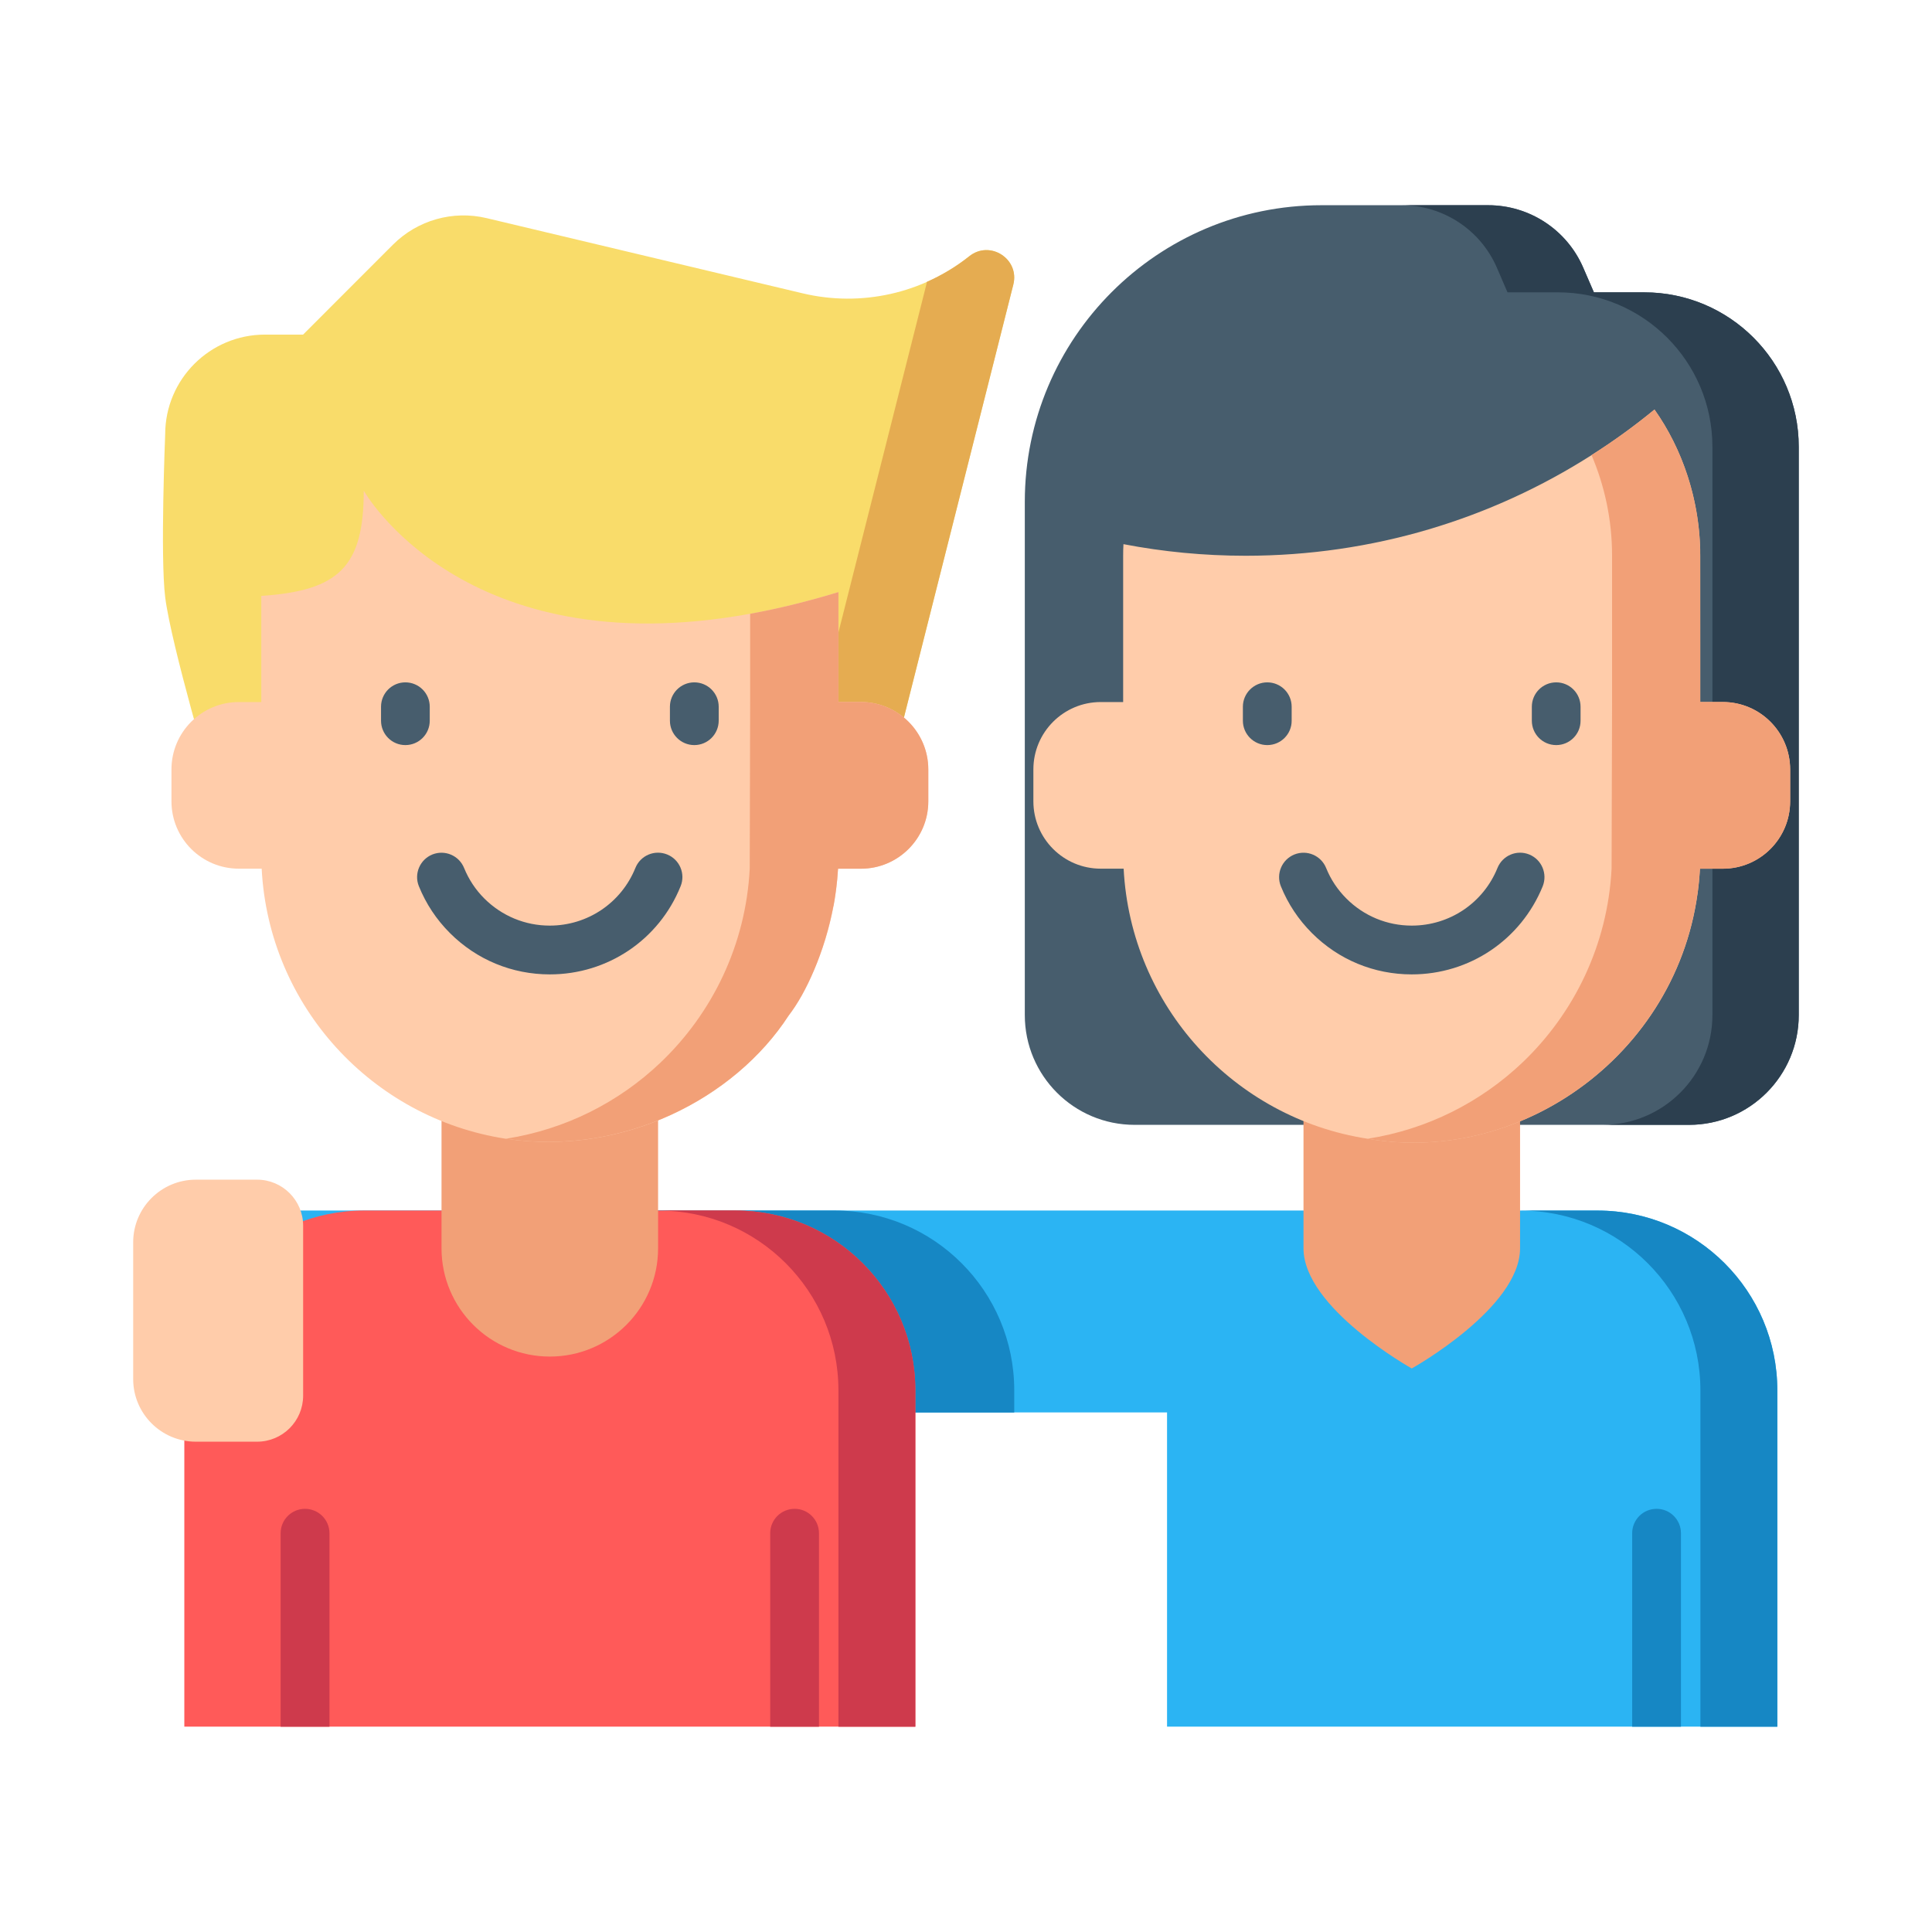 <?xml version="1.0" encoding="utf-8"?>
<!-- Generator: Adobe Illustrator 15.0.0, SVG Export Plug-In . SVG Version: 6.00 Build 0)  -->
<!DOCTYPE svg PUBLIC "-//W3C//DTD SVG 1.1//EN" "http://www.w3.org/Graphics/SVG/1.1/DTD/svg11.dtd">
<svg version="1.1" id="Слой_1" xmlns="http://www.w3.org/2000/svg" xmlns:xlink="http://www.w3.org/1999/xlink" x="0px" y="0px"
	 width="32px" height="32px" viewBox="0 0 32 32" enable-background="new 0 0 32 32" xml:space="preserve">
<title>feature icon/persom</title>
<desc>Created with Sketch.</desc>
<path fill="#475D6D" d="M21.887,3.399h2.762c0.685,0,1.304,0.406,1.575,1.035L26.4,4.842h0.833c1.414,0,2.56,1.146,2.56,2.56v9.411
	c0,1.004-0.814,1.818-1.817,1.818h-9.184c-1.004,0-1.818-0.814-1.818-1.818v-8.5C16.974,5.599,19.174,3.399,21.887,3.399z"/>
<path fill="#2C3F4F" d="M27.233,4.842H26.4l-0.177-0.408c-0.271-0.628-0.891-1.035-1.575-1.035h-1.431
	c0.685,0,1.304,0.406,1.576,1.035l0.176,0.408h0.834c1.413,0,2.56,1.146,2.56,2.56v9.411c0,1.004-0.814,1.818-1.818,1.818h1.431
	c1.003,0,1.817-0.814,1.817-1.818V7.401C29.793,5.988,28.647,4.842,27.233,4.842z"/>
<path fill="#F9DC6A" d="M13.297,4.859L8.06,3.613C7.502,3.48,6.915,3.646,6.509,4.052L5.02,5.542H4.389
	c-0.913,0-1.653,0.74-1.653,1.652c0,0-0.083,2.028,0,2.697c0.099,0.795,0.786,3.106,0.786,3.106h11.168l2.093-8.283
	c0.107-0.425-0.386-0.743-0.729-0.47l0,0C15.279,4.862,14.262,5.088,13.297,4.859z"/>
<path fill="#E5AC51" d="M16.055,4.244L16.055,4.244c-0.217,0.173-0.455,0.314-0.704,0.425c-0.002,0.015-0.004,0.03-0.008,0.045
	l-2.093,8.283h1.441l2.093-8.283C16.892,4.289,16.398,3.971,16.055,4.244z"/>
<path fill="#2BB4F3" d="M29.438,23.029v5.57H19.33v-5.205H4.309v-3.344H26.46C28.104,20.051,29.438,21.385,29.438,23.029z"/>
<g>
	<path fill="#1687C4" d="M26.46,20.051h-1.274c1.645,0,2.978,1.334,2.978,2.977V28.6h1.274v-5.572
		C29.438,21.385,28.104,20.051,26.46,20.051z"/>
	<path fill="#1687C4" d="M16.799,23.396v-0.369c0-1.643-1.333-2.977-2.977-2.977H7.668c-1.644,0-2.977,1.334-2.977,2.977v0.369
		H16.799z"/>
</g>
<path fill="#F2A077" d="M21.59,17.061v3.615c0,0.99,1.793,1.99,1.793,1.99s1.794-1,1.794-1.99v-3.615H21.59z"/>
<path fill="#FFCCAA" d="M29.65,12.744v0.528c0,0.617-0.499,1.116-1.116,1.116h-0.378c-0.151,2.913-2.853,4.934-5.503,4.473h-0.001
	c-2.212-0.34-3.923-2.195-4.041-4.473h-0.379c-0.617,0-1.116-0.5-1.116-1.116v-0.528c0-0.616,0.499-1.116,1.116-1.116h0.371V9.205
	c0-0.065,0.001-0.129,0.005-0.192c0.655,0.126,1.332,0.192,2.023,0.192c2.108,0,4.074-0.611,5.729-1.666
	c0.363-0.23,0.712-0.483,1.043-0.755c0.468,0.66,0.758,1.516,0.758,2.421v2.423h0.372C29.151,11.627,29.65,12.127,29.65,12.744z"/>
<path fill="#F2A077" d="M28.534,11.627h-0.372v-0.989l0,0c-0.001-1.642-0.001-1.513-0.001-1.536
	c-0.021-0.871-0.31-1.688-0.757-2.319c-0.331,0.272-0.68,0.525-1.043,0.755c0.218,0.512,0.34,1.074,0.34,1.666v2.423l-0.008,2.761
	c-0.065,1.261-0.619,2.393-1.477,3.211c-0.69,0.656-1.577,1.109-2.563,1.262c2.418,0.422,4.878-1.227,5.405-3.729l0,0v0
	c0.025-0.119,0.046-0.24,0.063-0.363c0.001-0.003,0.001-0.008,0.002-0.011c0.006-0.052,0.012-0.104,0.018-0.157
	c0.001-0.014,0.002-0.027,0.003-0.04c0.005-0.057,0.01-0.114,0.013-0.172h0.006h0.372c0.617,0,1.116-0.5,1.116-1.116v-0.528
	C29.65,12.127,29.151,11.627,28.534,11.627z"/>
<g>
	<path fill="#475D6D" d="M23.383,16.139c-0.624,0-1.212-0.242-1.654-0.685c-0.224-0.224-0.396-0.484-0.514-0.775
		c-0.083-0.207,0.017-0.442,0.224-0.526c0.208-0.083,0.442,0.017,0.526,0.224c0.076,0.189,0.189,0.359,0.336,0.506
		c0.289,0.289,0.674,0.448,1.082,0.448c0.627,0,1.185-0.375,1.42-0.955c0.084-0.207,0.319-0.307,0.526-0.223
		c0.207,0.084,0.306,0.32,0.223,0.527C25.191,15.566,24.341,16.139,23.383,16.139z"/>
	<path fill="#475D6D" d="M20.99,12.341c-0.223,0-0.404-0.181-0.404-0.404v-0.231c0-0.223,0.182-0.404,0.404-0.404
		c0.224,0,0.404,0.181,0.404,0.404v0.231C21.395,12.16,21.214,12.341,20.99,12.341z"/>
	<path fill="#475D6D" d="M25.776,12.341c-0.224,0-0.404-0.181-0.404-0.404v-0.231c0-0.223,0.181-0.404,0.404-0.404
		c0.223,0,0.403,0.181,0.403,0.404v0.231C26.18,12.16,25.999,12.341,25.776,12.341z"/>
</g>
<path fill="#FF5A59" d="M15.161,23.029v5.57H3.053v-5.57c0-1.645,1.332-2.979,2.977-2.979h6.154
	C13.828,20.051,15.161,21.385,15.161,23.029z"/>
<path fill="#CE3A4C" d="M12.184,20.051H10.91c1.644,0,2.977,1.334,2.977,2.977V28.6h1.274v-5.572
	C15.161,21.385,13.828,20.051,12.184,20.051z"/>
<path fill="#F2A077" d="M7.313,17.061v3.615c0,0.99,0.803,1.793,1.794,1.793l0,0c0.99,0,1.793-0.803,1.793-1.793v-3.615H7.313z"/>
<path fill="#FFCCAA" d="M15.375,12.744v0.528c0,0.617-0.5,1.116-1.117,1.116h-0.378c-0.05,0.924-0.369,1.793-0.819,2.434l0,0
	c-0.9,1.385-2.751,2.33-4.684,2.039H8.376c-2.212-0.34-3.924-2.195-4.042-4.473H3.956c-0.617,0-1.116-0.5-1.116-1.116v-0.528
	c0-0.616,0.499-1.116,1.116-1.116h0.372V9.87C5.61,9.784,6.025,9.391,6.025,8.127c0,0,1.631,2.905,6.399,2.039
	c0.458-0.083,0.944-0.201,1.462-0.359v1.82h0.371C14.875,11.627,15.375,12.127,15.375,12.744z"/>
<path fill="#F2A077" d="M14.258,11.627h-0.371v-0.333V9.807c-0.518,0.158-1.005,0.276-1.462,0.359v1.461l-0.007,2.761
	c-0.065,1.261-0.619,2.393-1.477,3.211c-0.691,0.658-1.577,1.109-2.563,1.262c1.931,0.291,3.788-0.66,4.684-2.039l0,0
	c0.289-0.367,0.598-1.058,0.742-1.816h0.002c0.025-0.138,0.045-0.279,0.059-0.421c0.001-0.006,0.001-0.011,0.002-0.017
	c0.005-0.06,0.01-0.119,0.014-0.179h0.007h0.371c0.617,0,1.117-0.5,1.117-1.116v-0.529C15.375,12.127,14.875,11.627,14.258,11.627z"
	/>
<g>
	<path fill="#475D6D" d="M9.107,16.139c-0.625,0-1.212-0.242-1.655-0.685c-0.224-0.224-0.396-0.484-0.514-0.775
		c-0.084-0.207,0.017-0.442,0.223-0.526c0.208-0.083,0.442,0.017,0.526,0.224c0.077,0.189,0.189,0.359,0.335,0.505
		c0.29,0.289,0.675,0.449,1.083,0.449c0.626,0,1.184-0.375,1.419-0.955c0.084-0.208,0.319-0.307,0.527-0.223
		c0.207,0.084,0.306,0.32,0.222,0.526C10.916,15.566,10.064,16.139,9.107,16.139z"/>
	<path fill="#475D6D" d="M6.714,12.341c-0.223,0-0.403-0.181-0.403-0.404v-0.231c0-0.223,0.18-0.404,0.403-0.404
		c0.224,0,0.404,0.181,0.404,0.404v0.231C7.118,12.16,6.938,12.341,6.714,12.341z"/>
	<path fill="#475D6D" d="M11.5,12.341c-0.223,0-0.404-0.181-0.404-0.404v-0.231c0-0.223,0.181-0.404,0.404-0.404
		s0.404,0.181,0.404,0.404v0.231C11.903,12.16,11.723,12.341,11.5,12.341z"/>
</g>
<path fill="#FFCCAA" d="M4.257,23.879H3.244c-0.573,0-1.038-0.465-1.038-1.037v-2.266c0-0.572,0.465-1.037,1.038-1.037h1.014
	c0.421,0,0.763,0.342,0.763,0.764v2.814C5.02,23.539,4.679,23.879,4.257,23.879z"/>
<g>
	<path fill="#CE3A4C" d="M13.565,25.395V28.6h-0.808v-3.205c0-0.223,0.181-0.404,0.404-0.404
		C13.384,24.99,13.565,25.172,13.565,25.395z"/>
	<path fill="#CE3A4C" d="M5.457,25.395V28.6H4.648v-3.205c0-0.223,0.181-0.404,0.404-0.404S5.457,25.172,5.457,25.395z"/>
</g>
<path fill="#1687C4" d="M27.842,25.395V28.6h-0.808v-3.205c0-0.223,0.181-0.404,0.404-0.404
	C27.661,24.99,27.842,25.172,27.842,25.395z"/>
</svg>
